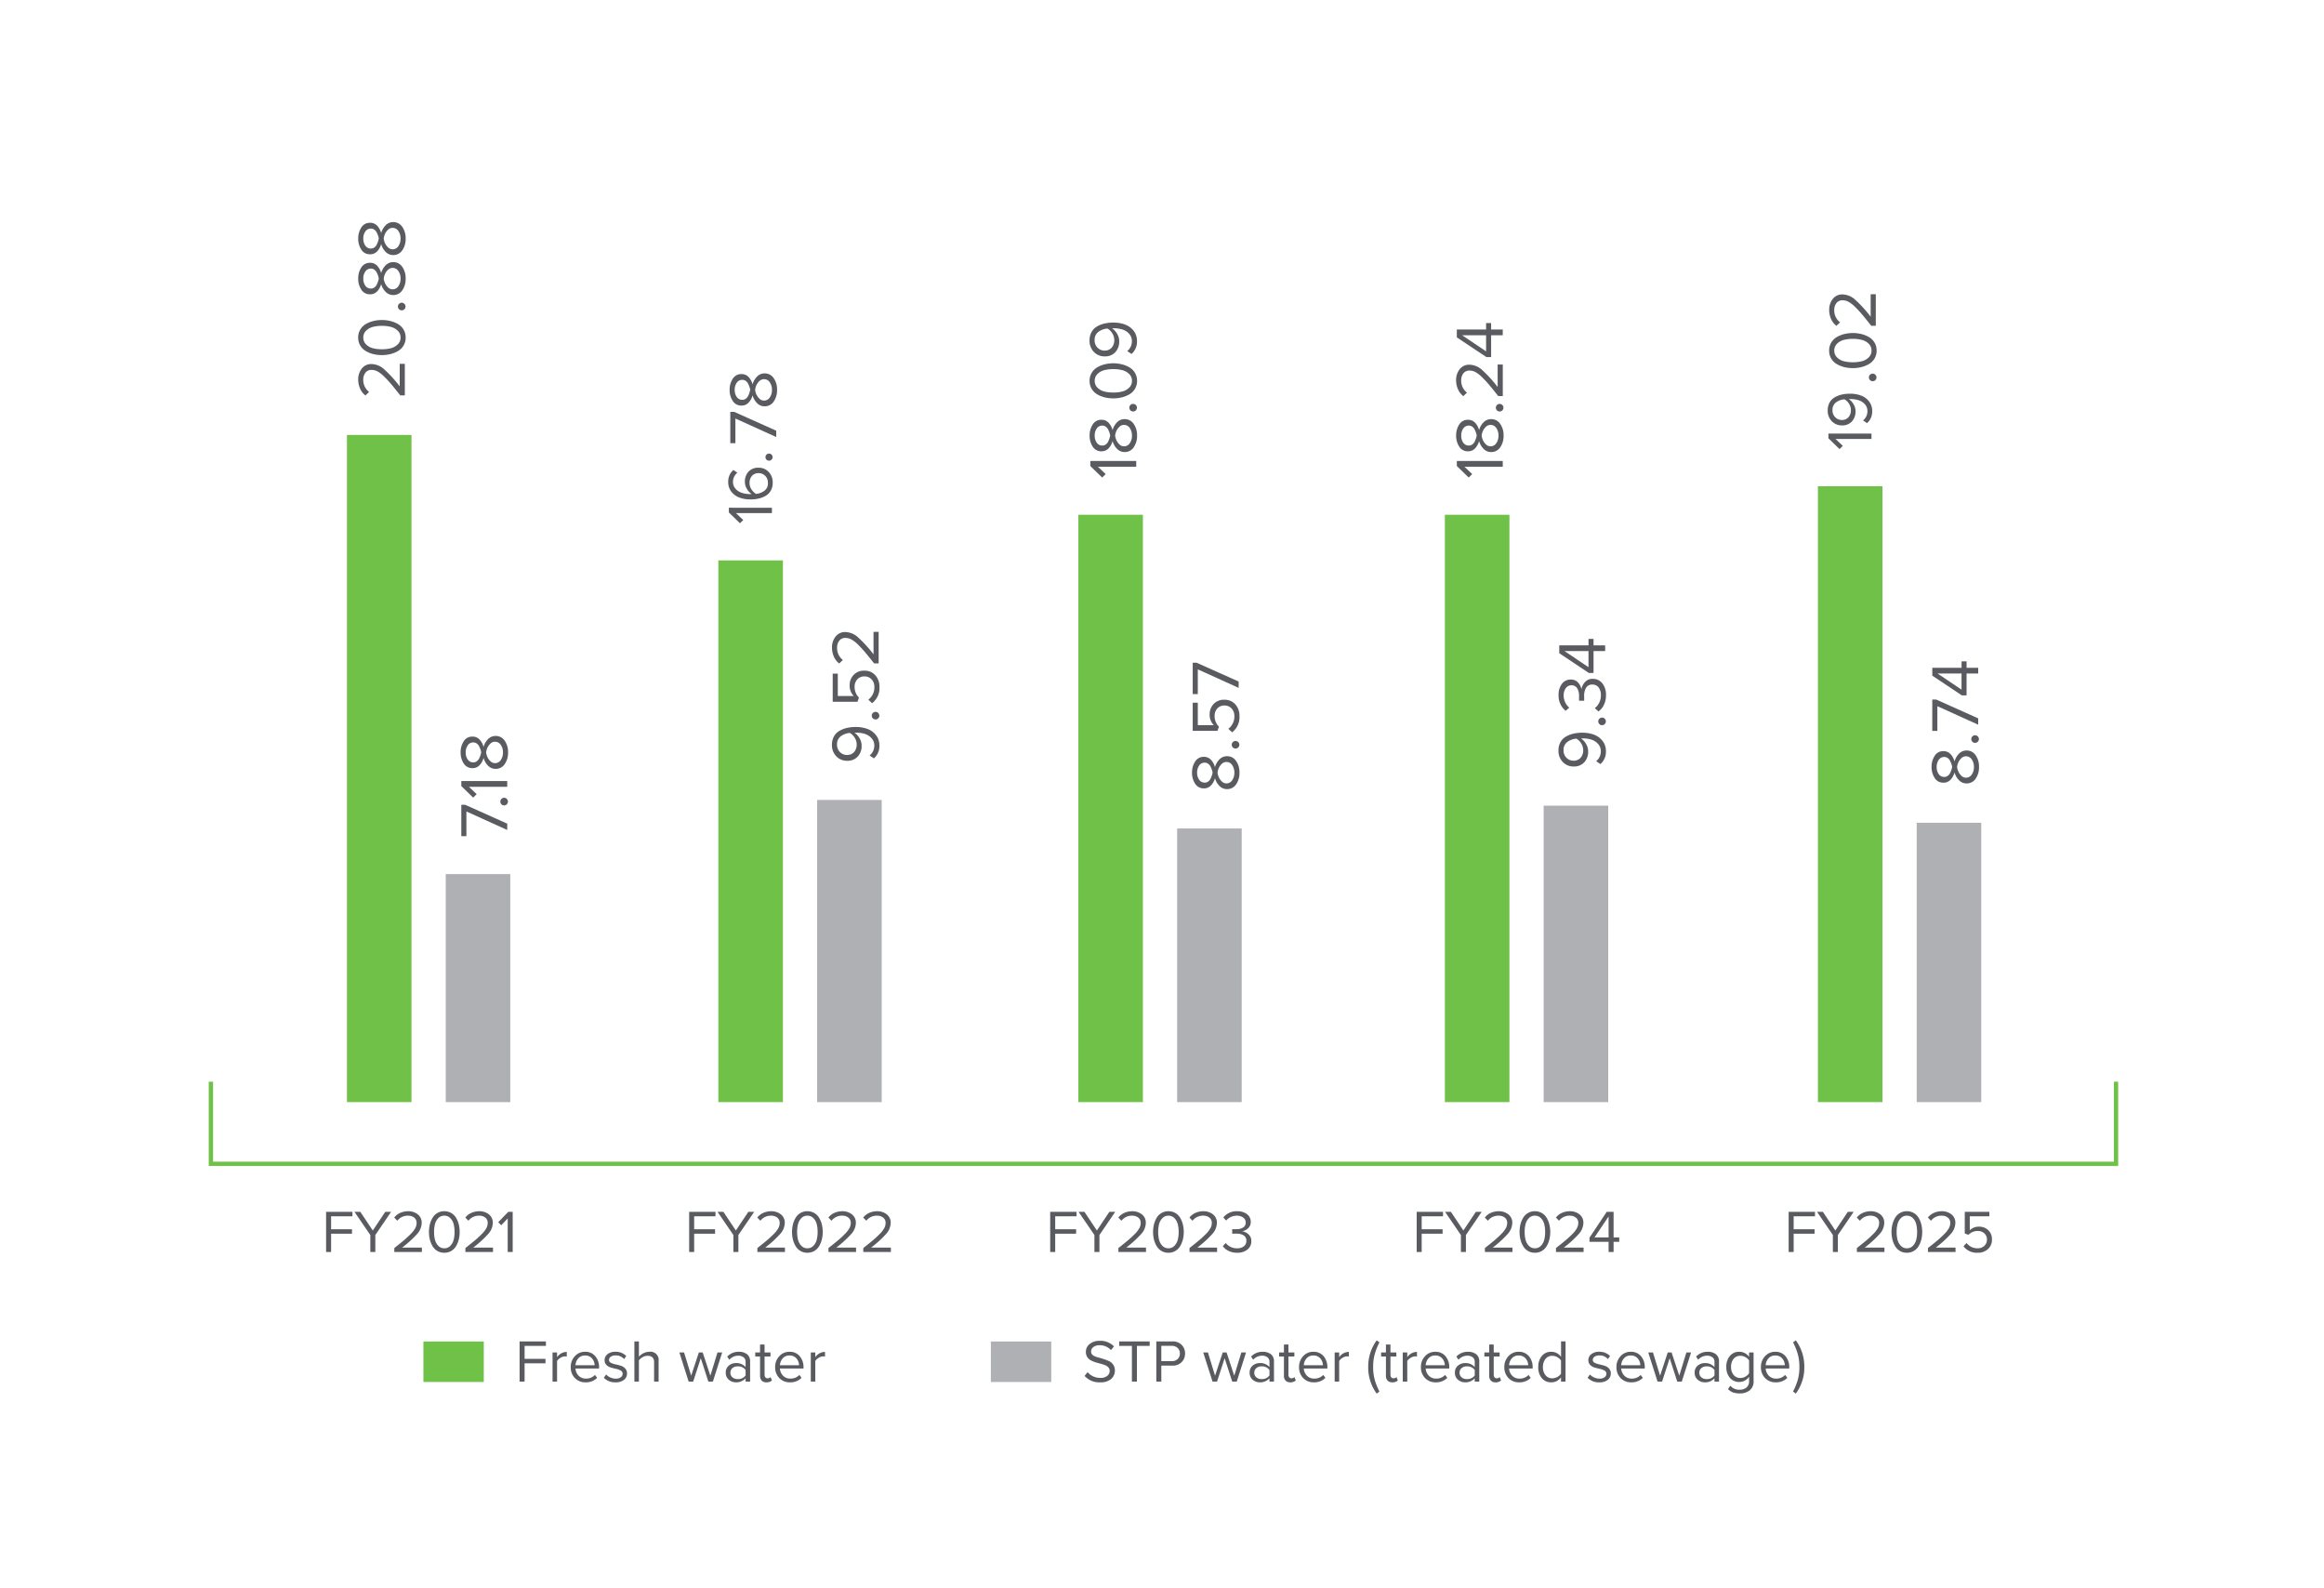 <svg xmlns="http://www.w3.org/2000/svg" width="540" height="369" viewBox="0 0 540 369">
  <g id="Group_4488" data-name="Group 4488" transform="translate(-3930 17426)">
    <g id="Group_4484" data-name="Group 4484" transform="translate(3802 -19175)">
      <rect id="Rectangle_878" data-name="Rectangle 878" width="540" height="369" transform="translate(128 1749)" fill="#fff"/>
    </g>
    <g id="Group_4487" data-name="Group 4487">
      <path id="Path_12457" data-name="Path 12457" d="M0,0V19.081H442.67V0" transform="translate(3979.007 -17174.695)" fill="none" stroke="#6fc247" stroke-width="1"/>
      <path id="Path_12458" data-name="Path 12458" d="M0,129.305H445.22V-148.661H0Z" transform="translate(3977.39 -17232.316)" fill="none"/>
      <path id="Path_13178" data-name="Path 13178" d="M2.254,0H1.092V-9.338H7.21V-8.3H2.254v3.01H7.112v1.036H2.254ZM12.53,0H11.368V-3.948L7.686-9.338H9.044L11.942-5l2.9-4.34H16.2L12.53-3.948ZM23.352,0H16.94V-.924Q18.4-2.072,19.2-2.751t1.554-1.442a6,6,0,0,0,1.057-1.358,2.556,2.556,0,0,0,.308-1.183,1.5,1.5,0,0,0-.574-1.274,2.209,2.209,0,0,0-1.372-.434A3.047,3.047,0,0,0,17.64-7.266l-.714-.742a3.514,3.514,0,0,1,1.393-1.085,4.492,4.492,0,0,1,1.855-.385,3.518,3.518,0,0,1,2.2.714,2.407,2.407,0,0,1,.931,2.03,3.986,3.986,0,0,1-1.12,2.6,25.432,25.432,0,0,1-3.416,3.1h4.578ZM28.56.168a3.092,3.092,0,0,1-1.631-.427A3.162,3.162,0,0,1,25.809-1.4a5.844,5.844,0,0,1-.616-1.54,7.19,7.19,0,0,1-.2-1.722,7.19,7.19,0,0,1,.2-1.722,5.734,5.734,0,0,1,.616-1.533,3.18,3.18,0,0,1,1.12-1.134,3.092,3.092,0,0,1,1.631-.427,3.1,3.1,0,0,1,1.624.427,3.162,3.162,0,0,1,1.127,1.134,5.734,5.734,0,0,1,.616,1.533,7.19,7.19,0,0,1,.2,1.722,7.19,7.19,0,0,1-.2,1.722,5.844,5.844,0,0,1-.616,1.54A3.145,3.145,0,0,1,30.184-.259,3.1,3.1,0,0,1,28.56.168Zm-1.4-1.617a1.864,1.864,0,0,0,1.4.581,1.864,1.864,0,0,0,1.4-.581,3.082,3.082,0,0,0,.77-1.393,7.276,7.276,0,0,0,.21-1.82,7.276,7.276,0,0,0-.21-1.82,3.034,3.034,0,0,0-.77-1.386,1.876,1.876,0,0,0-1.4-.574,1.876,1.876,0,0,0-1.4.574,3.034,3.034,0,0,0-.77,1.386,7.276,7.276,0,0,0-.21,1.82,7.276,7.276,0,0,0,.21,1.82A3.082,3.082,0,0,0,27.16-1.449ZM39.872,0H33.46V-.924q1.456-1.148,2.261-1.827t1.554-1.442a6,6,0,0,0,1.057-1.358,2.556,2.556,0,0,0,.308-1.183,1.5,1.5,0,0,0-.574-1.274,2.209,2.209,0,0,0-1.372-.434A3.047,3.047,0,0,0,34.16-7.266l-.714-.742a3.514,3.514,0,0,1,1.393-1.085,4.492,4.492,0,0,1,1.855-.385,3.518,3.518,0,0,1,2.2.714,2.407,2.407,0,0,1,.931,2.03,3.986,3.986,0,0,1-1.12,2.6,25.432,25.432,0,0,1-3.416,3.1h4.578ZM44.45,0H43.288V-7.8l-1.5,1.582-.7-.714,2.338-2.408H44.45Z" transform="translate(4004.68 -17135.127)" fill="#595b60"/>
      <path id="Path_13179" data-name="Path 13179" d="M8.192,0H.864V-1.056Q2.528-2.368,3.448-3.144T5.224-4.792A6.853,6.853,0,0,0,6.432-6.344,2.921,2.921,0,0,0,6.784-7.7a1.712,1.712,0,0,0-.656-1.456,2.525,2.525,0,0,0-1.568-.5A3.482,3.482,0,0,0,1.664-8.3L.848-9.152a4.016,4.016,0,0,1,1.592-1.24,5.134,5.134,0,0,1,2.12-.44,4.021,4.021,0,0,1,2.52.816A2.751,2.751,0,0,1,8.144-7.7a4.555,4.555,0,0,1-1.28,2.968,29.066,29.066,0,0,1-3.9,3.544H8.192ZM14.3.192A3.534,3.534,0,0,1,12.44-.3a3.614,3.614,0,0,1-1.28-1.3,6.678,6.678,0,0,1-.7-1.76,8.217,8.217,0,0,1-.232-1.968A8.217,8.217,0,0,1,10.456-7.3a6.553,6.553,0,0,1,.7-1.752,3.634,3.634,0,0,1,1.28-1.3,3.534,3.534,0,0,1,1.864-.488,3.546,3.546,0,0,1,1.856.488,3.614,3.614,0,0,1,1.288,1.3,6.554,6.554,0,0,1,.7,1.752,8.217,8.217,0,0,1,.232,1.968,8.217,8.217,0,0,1-.232,1.968,6.678,6.678,0,0,1-.7,1.76A3.594,3.594,0,0,1,16.16-.3,3.546,3.546,0,0,1,14.3.192ZM12.7-1.656a2.131,2.131,0,0,0,1.6.664,2.131,2.131,0,0,0,1.6-.664,3.522,3.522,0,0,0,.88-1.592,8.315,8.315,0,0,0,.24-2.08,8.315,8.315,0,0,0-.24-2.08,3.468,3.468,0,0,0-.88-1.584,2.143,2.143,0,0,0-1.6-.656,2.143,2.143,0,0,0-1.6.656,3.468,3.468,0,0,0-.88,1.584,8.315,8.315,0,0,0-.24,2.08,8.315,8.315,0,0,0,.24,2.08A3.522,3.522,0,0,0,12.7-1.656Z" transform="translate(4024.065 -17333.277) rotate(-90)" fill="#595b60"/>
      <path id="Path_13180" data-name="Path 13180" d="M2.464-.1A.849.849,0,0,1,1.84.16.849.849,0,0,1,1.216-.1.849.849,0,0,1,.96-.72a.849.849,0,0,1,.256-.624A.849.849,0,0,1,1.84-1.6a.849.849,0,0,1,.624.256A.849.849,0,0,1,2.72-.72.849.849,0,0,1,2.464-.1Zm8.6-.5A4.536,4.536,0,0,1,8.336.192,4.569,4.569,0,0,1,5.608-.592,2.467,2.467,0,0,1,4.512-2.7,2.4,2.4,0,0,1,5.24-4.448,4.147,4.147,0,0,1,7.056-5.5a3.923,3.923,0,0,1-1.7-.936,2.162,2.162,0,0,1-.672-1.624A2.309,2.309,0,0,1,5.776-10.12a4.569,4.569,0,0,1,2.56-.712,4.608,4.608,0,0,1,2.568.712A2.3,2.3,0,0,1,12-8.064a2.162,2.162,0,0,1-.672,1.624A3.922,3.922,0,0,1,9.616-5.5a4.147,4.147,0,0,1,1.816,1.056A2.4,2.4,0,0,1,12.16-2.7,2.473,2.473,0,0,1,11.064-.6ZM8.336-6.048a3.706,3.706,0,0,0,.648-.16,6.877,6.877,0,0,0,.744-.312,1.726,1.726,0,0,0,.672-.56,1.361,1.361,0,0,0,.256-.808,1.5,1.5,0,0,0-.664-1.28,2.753,2.753,0,0,0-1.656-.48,2.745,2.745,0,0,0-1.664.48,1.509,1.509,0,0,0-.656,1.28,1.361,1.361,0,0,0,.256.808,1.726,1.726,0,0,0,.672.56,5.786,5.786,0,0,0,.744.3A6.107,6.107,0,0,0,8.336-6.048Zm0,5.056A2.967,2.967,0,0,0,10.088-1.5a1.572,1.572,0,0,0,.728-1.344,1.526,1.526,0,0,0-.5-1.128,3.089,3.089,0,0,0-1.024-.688,3.875,3.875,0,0,0-.952-.248,3.875,3.875,0,0,0-.952.248,3.17,3.17,0,0,0-1.032.688A1.515,1.515,0,0,0,5.84-2.848,1.572,1.572,0,0,0,6.568-1.5,3,3,0,0,0,8.336-.992ZM20.36-.6a4.536,4.536,0,0,1-2.728.792A4.569,4.569,0,0,1,14.9-.592a2.467,2.467,0,0,1-1.1-2.112,2.4,2.4,0,0,1,.728-1.744A4.147,4.147,0,0,1,16.352-5.5a3.923,3.923,0,0,1-1.7-.936,2.162,2.162,0,0,1-.672-1.624,2.309,2.309,0,0,1,1.088-2.056,4.569,4.569,0,0,1,2.56-.712,4.608,4.608,0,0,1,2.568.712,2.3,2.3,0,0,1,1.1,2.056,2.162,2.162,0,0,1-.672,1.624,3.922,3.922,0,0,1-1.712.936,4.147,4.147,0,0,1,1.816,1.056A2.4,2.4,0,0,1,21.456-2.7,2.473,2.473,0,0,1,20.36-.6ZM17.632-6.048a3.706,3.706,0,0,0,.648-.16,6.877,6.877,0,0,0,.744-.312,1.726,1.726,0,0,0,.672-.56,1.361,1.361,0,0,0,.256-.808,1.5,1.5,0,0,0-.664-1.28,2.753,2.753,0,0,0-1.656-.48,2.745,2.745,0,0,0-1.664.48,1.509,1.509,0,0,0-.656,1.28,1.361,1.361,0,0,0,.256.808,1.726,1.726,0,0,0,.672.56,5.786,5.786,0,0,0,.744.3A6.107,6.107,0,0,0,17.632-6.048Zm0,5.056A2.967,2.967,0,0,0,19.384-1.5a1.572,1.572,0,0,0,.728-1.344,1.526,1.526,0,0,0-.5-1.128,3.089,3.089,0,0,0-1.024-.688,3.875,3.875,0,0,0-.952-.248,3.875,3.875,0,0,0-.952.248,3.17,3.17,0,0,0-1.032.688,1.515,1.515,0,0,0-.512,1.128A1.572,1.572,0,0,0,15.864-1.5,3,3,0,0,0,17.632-.992Z" transform="translate(4024.065 -17352.945) rotate(-90)" fill="#595b60"/>
      <path id="Path_13181" data-name="Path 13181" d="M3.408,0H1.936l4.3-9.488H.5v-1.184h7.28v.912ZM9.152-.1A.849.849,0,0,1,8.528.16.849.849,0,0,1,7.9-.1.849.849,0,0,1,7.648-.72.849.849,0,0,1,7.9-1.344.849.849,0,0,1,8.528-1.6a.849.849,0,0,1,.624.256.849.849,0,0,1,.256.624A.849.849,0,0,1,9.152-.1ZM13.3,0H11.968V-8.912L10.256-7.1l-.8-.816,2.672-2.752H13.3Z" transform="translate(4047.86 -17231.244) rotate(-90)" fill="#595b60"/>
      <path id="Path_13182" data-name="Path 13182" d="M7.384-.6A4.536,4.536,0,0,1,4.656.192,4.569,4.569,0,0,1,1.928-.592,2.467,2.467,0,0,1,.832-2.7,2.4,2.4,0,0,1,1.56-4.448,4.147,4.147,0,0,1,3.376-5.5a3.923,3.923,0,0,1-1.7-.936,2.162,2.162,0,0,1-.672-1.624A2.309,2.309,0,0,1,2.1-10.12a4.569,4.569,0,0,1,2.56-.712,4.608,4.608,0,0,1,2.568.712,2.3,2.3,0,0,1,1.1,2.056A2.162,2.162,0,0,1,7.648-6.44,3.922,3.922,0,0,1,5.936-5.5,4.147,4.147,0,0,1,7.752-4.448,2.4,2.4,0,0,1,8.48-2.7,2.473,2.473,0,0,1,7.384-.6ZM4.656-6.048a3.706,3.706,0,0,0,.648-.16,6.877,6.877,0,0,0,.744-.312,1.726,1.726,0,0,0,.672-.56,1.361,1.361,0,0,0,.256-.808,1.5,1.5,0,0,0-.664-1.28,2.753,2.753,0,0,0-1.656-.48,2.745,2.745,0,0,0-1.664.48,1.509,1.509,0,0,0-.656,1.28,1.361,1.361,0,0,0,.256.808,1.726,1.726,0,0,0,.672.56,5.786,5.786,0,0,0,.744.3A6.107,6.107,0,0,0,4.656-6.048Zm0,5.056A2.967,2.967,0,0,0,6.408-1.5a1.572,1.572,0,0,0,.728-1.344,1.526,1.526,0,0,0-.5-1.128,3.089,3.089,0,0,0-1.024-.688,3.875,3.875,0,0,0-.952-.248,3.875,3.875,0,0,0-.952.248,3.17,3.17,0,0,0-1.032.688A1.515,1.515,0,0,0,2.16-2.848,1.572,1.572,0,0,0,2.888-1.5,3,3,0,0,0,4.656-.992Z" transform="translate(4047.86 -17246.543) rotate(-90)" fill="#595b60"/>
      <path id="Path_12459" data-name="Path 12459" d="M0,0V155" transform="translate(4018.115 -17324.957)" fill="none" stroke="#6fc247" stroke-linejoin="round" stroke-width="15"/>
      <path id="Path_12460" data-name="Path 12460" d="M0,0V52.971" transform="translate(4041.071 -17222.926)" fill="none" stroke="#afb0b3" stroke-linejoin="round" stroke-width="15"/>
      <path id="Path_13183" data-name="Path 13183" d="M2.254,0H1.092V-9.338H7.21V-8.3H2.254v3.01H7.112v1.036H2.254ZM12.53,0H11.368V-3.948L7.686-9.338H9.044L11.942-5l2.9-4.34H16.2L12.53-3.948ZM23.352,0H16.94V-.924Q18.4-2.072,19.2-2.751t1.554-1.442a6,6,0,0,0,1.057-1.358,2.556,2.556,0,0,0,.308-1.183,1.5,1.5,0,0,0-.574-1.274,2.209,2.209,0,0,0-1.372-.434A3.047,3.047,0,0,0,17.64-7.266l-.714-.742a3.514,3.514,0,0,1,1.393-1.085,4.492,4.492,0,0,1,1.855-.385,3.518,3.518,0,0,1,2.2.714,2.407,2.407,0,0,1,.931,2.03,3.986,3.986,0,0,1-1.12,2.6,25.432,25.432,0,0,1-3.416,3.1h4.578ZM28.56.168a3.092,3.092,0,0,1-1.631-.427A3.162,3.162,0,0,1,25.809-1.4a5.844,5.844,0,0,1-.616-1.54,7.19,7.19,0,0,1-.2-1.722,7.19,7.19,0,0,1,.2-1.722,5.734,5.734,0,0,1,.616-1.533,3.18,3.18,0,0,1,1.12-1.134,3.092,3.092,0,0,1,1.631-.427,3.1,3.1,0,0,1,1.624.427,3.162,3.162,0,0,1,1.127,1.134,5.734,5.734,0,0,1,.616,1.533,7.19,7.19,0,0,1,.2,1.722,7.19,7.19,0,0,1-.2,1.722,5.844,5.844,0,0,1-.616,1.54A3.145,3.145,0,0,1,30.184-.259,3.1,3.1,0,0,1,28.56.168Zm-1.4-1.617a1.864,1.864,0,0,0,1.4.581,1.864,1.864,0,0,0,1.4-.581,3.082,3.082,0,0,0,.77-1.393,7.276,7.276,0,0,0,.21-1.82,7.276,7.276,0,0,0-.21-1.82,3.034,3.034,0,0,0-.77-1.386,1.876,1.876,0,0,0-1.4-.574,1.876,1.876,0,0,0-1.4.574,3.034,3.034,0,0,0-.77,1.386,7.276,7.276,0,0,0-.21,1.82,7.276,7.276,0,0,0,.21,1.82A3.082,3.082,0,0,0,27.16-1.449ZM39.872,0H33.46V-.924q1.456-1.148,2.261-1.827t1.554-1.442a6,6,0,0,0,1.057-1.358,2.556,2.556,0,0,0,.308-1.183,1.5,1.5,0,0,0-.574-1.274,2.209,2.209,0,0,0-1.372-.434A3.047,3.047,0,0,0,34.16-7.266l-.714-.742a3.514,3.514,0,0,1,1.393-1.085,4.492,4.492,0,0,1,1.855-.385,3.518,3.518,0,0,1,2.2.714,2.407,2.407,0,0,1,.931,2.03,3.986,3.986,0,0,1-1.12,2.6,25.432,25.432,0,0,1-3.416,3.1h4.578Zm8.092,0H41.552V-.924q1.456-1.148,2.261-1.827t1.554-1.442a6,6,0,0,0,1.057-1.358,2.556,2.556,0,0,0,.308-1.183,1.5,1.5,0,0,0-.574-1.274,2.209,2.209,0,0,0-1.372-.434,3.047,3.047,0,0,0-2.534,1.176l-.714-.742a3.514,3.514,0,0,1,1.393-1.085,4.492,4.492,0,0,1,1.855-.385,3.518,3.518,0,0,1,2.2.714,2.407,2.407,0,0,1,.931,2.03,3.986,3.986,0,0,1-1.12,2.6,25.432,25.432,0,0,1-3.416,3.1h4.578Z" transform="translate(4089.041 -17135.127)" fill="#595b60"/>
      <path id="Path_13184" data-name="Path 13184" d="M3.915,0H2.67V-8.355L1.065-6.66l-.75-.765,2.505-2.58h1.1ZM9.7.18a3.619,3.619,0,0,1-1.77-.42A3.173,3.173,0,0,1,6.727-1.388a5.663,5.663,0,0,1-.66-1.635A8.385,8.385,0,0,1,5.85-4.98a7.333,7.333,0,0,1,.42-2.55A4.211,4.211,0,0,1,7.628-9.413a3.57,3.57,0,0,1,2.288-.743,3.507,3.507,0,0,1,2.775,1.2l-.63.93a2.712,2.712,0,0,0-2.145-1.02,2.287,2.287,0,0,0-1.583.585,3.354,3.354,0,0,0-.945,1.447,5.877,5.877,0,0,0-.292,1.9,3.8,3.8,0,0,0,.015.39,3.445,3.445,0,0,1,1.162-1.08,3.161,3.161,0,0,1,1.672-.48,3.371,3.371,0,0,1,2.347.832,3.019,3.019,0,0,1,.923,2.363,3.142,3.142,0,0,1-.96,2.318A3.462,3.462,0,0,1,9.7.18ZM9.66-.93a2.192,2.192,0,0,0,1.688-.653,2.094,2.094,0,0,0,.608-1.462A2,2,0,0,0,11.31-4.65,2.462,2.462,0,0,0,9.645-5.2a2.665,2.665,0,0,0-1.41.412,3.3,3.3,0,0,0-1.1,1.088,3.8,3.8,0,0,0,.72,1.943A2.1,2.1,0,0,0,9.66-.93Zm6.6.84a.8.8,0,0,1-.585.24.8.8,0,0,1-.585-.24.8.8,0,0,1-.24-.585.8.8,0,0,1,.24-.585.8.8,0,0,1,.585-.24.8.8,0,0,1,.585.24.8.8,0,0,1,.24.585A.8.8,0,0,1,16.26-.09Z" transform="translate(4109.364 -17304.123) rotate(-90)" fill="#595b60"/>
      <path id="Path_13185" data-name="Path 13185" d="M3.408,0H1.936l4.3-9.488H.5v-1.184h7.28v.912ZM15.624-.6A4.536,4.536,0,0,1,12.9.192a4.569,4.569,0,0,1-2.728-.784A2.467,2.467,0,0,1,9.072-2.7,2.4,2.4,0,0,1,9.8-4.448,4.147,4.147,0,0,1,11.616-5.5a3.923,3.923,0,0,1-1.7-.936,2.162,2.162,0,0,1-.672-1.624,2.309,2.309,0,0,1,1.088-2.056,4.569,4.569,0,0,1,2.56-.712,4.608,4.608,0,0,1,2.568.712,2.3,2.3,0,0,1,1.1,2.056,2.162,2.162,0,0,1-.672,1.624,3.922,3.922,0,0,1-1.712.936,4.147,4.147,0,0,1,1.816,1.056A2.4,2.4,0,0,1,16.72-2.7,2.473,2.473,0,0,1,15.624-.6ZM12.9-6.048a3.706,3.706,0,0,0,.648-.16,6.877,6.877,0,0,0,.744-.312,1.726,1.726,0,0,0,.672-.56,1.361,1.361,0,0,0,.256-.808,1.5,1.5,0,0,0-.664-1.28,2.753,2.753,0,0,0-1.656-.48,2.745,2.745,0,0,0-1.664.48,1.509,1.509,0,0,0-.656,1.28,1.361,1.361,0,0,0,.256.808,1.726,1.726,0,0,0,.672.56,5.787,5.787,0,0,0,.744.3A6.107,6.107,0,0,0,12.9-6.048Zm0,5.056A2.967,2.967,0,0,0,14.648-1.5a1.572,1.572,0,0,0,.728-1.344,1.526,1.526,0,0,0-.5-1.128,3.089,3.089,0,0,0-1.024-.688,3.875,3.875,0,0,0-.952-.248,3.875,3.875,0,0,0-.952.248,3.17,3.17,0,0,0-1.032.688A1.515,1.515,0,0,0,10.4-2.848,1.572,1.572,0,0,0,11.128-1.5,3,3,0,0,0,12.9-.992Z" transform="translate(4110.364 -17322.533) rotate(-90)" fill="#595b60"/>
      <path id="Path_13186" data-name="Path 13186" d="M4.3.176A3.741,3.741,0,0,1,1.344-1.1L2.016-2.1A2.893,2.893,0,0,0,4.3-1.008a2.475,2.475,0,0,0,1.728-.64A3.475,3.475,0,0,0,7.024-3.2a6.558,6.558,0,0,0,.288-1.984A4.266,4.266,0,0,0,7.3-5.616,3.693,3.693,0,0,1,6.064-4.464a3.331,3.331,0,0,1-1.776.512A3.625,3.625,0,0,1,1.776-4.84,3.207,3.207,0,0,1,.784-7.36,3.359,3.359,0,0,1,1.808-9.824a3.655,3.655,0,0,1,2.7-1.024,3.894,3.894,0,0,1,1.9.448A3.365,3.365,0,0,1,7.7-9.168a6.165,6.165,0,0,1,.7,1.744,8.916,8.916,0,0,1,.232,2.1,7.755,7.755,0,0,1-.448,2.712,4.5,4.5,0,0,1-1.448,2A3.808,3.808,0,0,1,4.3.176ZM4.592-5.1A2.923,2.923,0,0,0,6.1-5.536,3.159,3.159,0,0,0,7.248-6.688,3.993,3.993,0,0,0,6.5-8.768a2.23,2.23,0,0,0-1.92-.9,2.33,2.33,0,0,0-1.792.7,2.23,2.23,0,0,0-.656,1.552A2.135,2.135,0,0,0,2.816-5.7,2.626,2.626,0,0,0,4.592-5.1Z" transform="translate(4134.159 -17248.471) rotate(-90)" fill="#595b60"/>
      <path id="Path_13187" data-name="Path 13187" d="M2.464-.1A.849.849,0,0,1,1.84.16.849.849,0,0,1,1.216-.1.849.849,0,0,1,.96-.72a.849.849,0,0,1,.256-.624A.849.849,0,0,1,1.84-1.6a.849.849,0,0,1,.624.256A.849.849,0,0,1,2.72-.72.849.849,0,0,1,2.464-.1ZM8.5.192A4.428,4.428,0,0,1,4.736-1.52l.816-.88A3.552,3.552,0,0,0,8.5-.992a2.468,2.468,0,0,0,1.776-.656A2.163,2.163,0,0,0,10.96-3.28a2.175,2.175,0,0,0-.68-1.672,2.493,2.493,0,0,0-1.768-.632A3.386,3.386,0,0,0,6.048-4.576l-.976-.336v-5.76H11.6v1.184H6.4v3.712a3.377,3.377,0,0,1,2.5-.96,3.4,3.4,0,0,1,2.4.92,3.228,3.228,0,0,1,.992,2.488,3.268,3.268,0,0,1-1.072,2.56A3.924,3.924,0,0,1,8.5.192ZM21.312,0H13.984V-1.056q1.664-1.312,2.584-2.088t1.776-1.648a6.853,6.853,0,0,0,1.208-1.552A2.921,2.921,0,0,0,19.9-7.7a1.712,1.712,0,0,0-.656-1.456,2.525,2.525,0,0,0-1.568-.5,3.482,3.482,0,0,0-2.9,1.344l-.816-.848a4.016,4.016,0,0,1,1.592-1.24,5.134,5.134,0,0,1,2.12-.44,4.021,4.021,0,0,1,2.52.816A2.751,2.751,0,0,1,21.264-7.7a4.555,4.555,0,0,1-1.28,2.968,29.066,29.066,0,0,1-3.9,3.544h5.232Z" transform="translate(4134.159 -17257.896) rotate(-90)" fill="#595b60"/>
      <path id="Path_12461" data-name="Path 12461" d="M0,0V125.851" transform="translate(4104.415 -17295.805)" fill="none" stroke="#6fc247" stroke-linejoin="round" stroke-width="15"/>
      <path id="Path_12462" data-name="Path 12462" d="M0,0V70.2" transform="translate(4127.37 -17240.152)" fill="none" stroke="#afb0b3" stroke-linejoin="round" stroke-width="15"/>
      <path id="Path_13188" data-name="Path 13188" d="M2.254,0H1.092V-9.338H7.21V-8.3H2.254v3.01H7.112v1.036H2.254ZM12.53,0H11.368V-3.948L7.686-9.338H9.044L11.942-5l2.9-4.34H16.2L12.53-3.948ZM23.352,0H16.94V-.924Q18.4-2.072,19.2-2.751t1.554-1.442a6,6,0,0,0,1.057-1.358,2.556,2.556,0,0,0,.308-1.183,1.5,1.5,0,0,0-.574-1.274,2.209,2.209,0,0,0-1.372-.434A3.047,3.047,0,0,0,17.64-7.266l-.714-.742a3.514,3.514,0,0,1,1.393-1.085,4.492,4.492,0,0,1,1.855-.385,3.518,3.518,0,0,1,2.2.714,2.407,2.407,0,0,1,.931,2.03,3.986,3.986,0,0,1-1.12,2.6,25.432,25.432,0,0,1-3.416,3.1h4.578ZM28.56.168a3.092,3.092,0,0,1-1.631-.427A3.162,3.162,0,0,1,25.809-1.4a5.844,5.844,0,0,1-.616-1.54,7.19,7.19,0,0,1-.2-1.722,7.19,7.19,0,0,1,.2-1.722,5.734,5.734,0,0,1,.616-1.533,3.18,3.18,0,0,1,1.12-1.134,3.092,3.092,0,0,1,1.631-.427,3.1,3.1,0,0,1,1.624.427,3.162,3.162,0,0,1,1.127,1.134,5.734,5.734,0,0,1,.616,1.533,7.19,7.19,0,0,1,.2,1.722,7.19,7.19,0,0,1-.2,1.722,5.844,5.844,0,0,1-.616,1.54A3.145,3.145,0,0,1,30.184-.259,3.1,3.1,0,0,1,28.56.168Zm-1.4-1.617a1.864,1.864,0,0,0,1.4.581,1.864,1.864,0,0,0,1.4-.581,3.082,3.082,0,0,0,.77-1.393,7.276,7.276,0,0,0,.21-1.82,7.276,7.276,0,0,0-.21-1.82,3.034,3.034,0,0,0-.77-1.386,1.876,1.876,0,0,0-1.4-.574,1.876,1.876,0,0,0-1.4.574,3.034,3.034,0,0,0-.77,1.386,7.276,7.276,0,0,0-.21,1.82,7.276,7.276,0,0,0,.21,1.82A3.082,3.082,0,0,0,27.16-1.449ZM39.872,0H33.46V-.924q1.456-1.148,2.261-1.827t1.554-1.442a6,6,0,0,0,1.057-1.358,2.556,2.556,0,0,0,.308-1.183,1.5,1.5,0,0,0-.574-1.274,2.209,2.209,0,0,0-1.372-.434A3.047,3.047,0,0,0,34.16-7.266l-.714-.742a3.514,3.514,0,0,1,1.393-1.085,4.492,4.492,0,0,1,1.855-.385,3.518,3.518,0,0,1,2.2.714,2.407,2.407,0,0,1,.931,2.03,3.986,3.986,0,0,1-1.12,2.6,25.432,25.432,0,0,1-3.416,3.1h4.578ZM44.52.168a4.387,4.387,0,0,1-1.988-.434A3.429,3.429,0,0,1,41.2-1.372l.686-.728a3.008,3.008,0,0,0,1.106.9,3.359,3.359,0,0,0,1.5.336,2.484,2.484,0,0,0,1.6-.469,1.558,1.558,0,0,0,.581-1.281,1.384,1.384,0,0,0-.623-1.246,3.088,3.088,0,0,0-1.7-.406q-.826,0-.966.014V-5.32q.154.014.966.014a2.877,2.877,0,0,0,1.561-.385,1.276,1.276,0,0,0,.609-1.155,1.362,1.362,0,0,0-.6-1.169,2.492,2.492,0,0,0-1.491-.427,3.257,3.257,0,0,0-2.464,1.134l-.644-.728A3.926,3.926,0,0,1,44.52-9.478a3.7,3.7,0,0,1,2.275.665,2.157,2.157,0,0,1,.889,1.827,1.887,1.887,0,0,1-.616,1.477,2.8,2.8,0,0,1-1.4.693,2.573,2.573,0,0,1,1.463.672,2.042,2.042,0,0,1,.693,1.624,2.41,2.41,0,0,1-.9,1.939A3.635,3.635,0,0,1,44.52.168Z" transform="translate(4172.931 -17135.127)" fill="#595b60"/>
      <path id="Path_13189" data-name="Path 13189" d="M4.176,0H2.848V-8.912L1.136-7.1l-.8-.816,2.672-2.752H4.176Zm8.632-.6A4.536,4.536,0,0,1,10.08.192,4.569,4.569,0,0,1,7.352-.592,2.467,2.467,0,0,1,6.256-2.7a2.4,2.4,0,0,1,.728-1.744A4.147,4.147,0,0,1,8.8-5.5,3.923,3.923,0,0,1,7.1-6.44a2.162,2.162,0,0,1-.672-1.624A2.309,2.309,0,0,1,7.52-10.12a4.569,4.569,0,0,1,2.56-.712,4.608,4.608,0,0,1,2.568.712,2.3,2.3,0,0,1,1.1,2.056,2.162,2.162,0,0,1-.672,1.624A3.922,3.922,0,0,1,11.36-5.5a4.147,4.147,0,0,1,1.816,1.056A2.4,2.4,0,0,1,13.9-2.7,2.473,2.473,0,0,1,12.808-.6ZM10.08-6.048a3.706,3.706,0,0,0,.648-.16,6.877,6.877,0,0,0,.744-.312,1.726,1.726,0,0,0,.672-.56,1.361,1.361,0,0,0,.256-.808,1.5,1.5,0,0,0-.664-1.28,2.753,2.753,0,0,0-1.656-.48,2.745,2.745,0,0,0-1.664.48,1.509,1.509,0,0,0-.656,1.28,1.361,1.361,0,0,0,.256.808,1.726,1.726,0,0,0,.672.56,5.787,5.787,0,0,0,.744.3A6.107,6.107,0,0,0,10.08-6.048Zm0,5.056A2.967,2.967,0,0,0,11.832-1.5a1.572,1.572,0,0,0,.728-1.344,1.526,1.526,0,0,0-.5-1.128,3.089,3.089,0,0,0-1.024-.688,3.875,3.875,0,0,0-.952-.248,3.875,3.875,0,0,0-.952.248A3.17,3.17,0,0,0,8.1-3.976a1.515,1.515,0,0,0-.512,1.128A1.572,1.572,0,0,0,8.312-1.5,3,3,0,0,0,10.08-.992Zm7.1.9A.849.849,0,0,1,16.56.16.849.849,0,0,1,15.936-.1.849.849,0,0,1,15.68-.72a.849.849,0,0,1,.256-.624A.849.849,0,0,1,16.56-1.6a.849.849,0,0,1,.624.256.849.849,0,0,1,.256.624A.849.849,0,0,1,17.184-.1ZM22.8.192A3.534,3.534,0,0,1,20.936-.3a3.614,3.614,0,0,1-1.28-1.3,6.678,6.678,0,0,1-.7-1.76,8.217,8.217,0,0,1-.232-1.968A8.217,8.217,0,0,1,18.952-7.3a6.554,6.554,0,0,1,.7-1.752,3.634,3.634,0,0,1,1.28-1.3,3.534,3.534,0,0,1,1.864-.488,3.546,3.546,0,0,1,1.856.488,3.614,3.614,0,0,1,1.288,1.3,6.554,6.554,0,0,1,.7,1.752,8.217,8.217,0,0,1,.232,1.968,8.217,8.217,0,0,1-.232,1.968,6.678,6.678,0,0,1-.7,1.76A3.594,3.594,0,0,1,24.656-.3,3.546,3.546,0,0,1,22.8.192ZM21.2-1.656a2.131,2.131,0,0,0,1.6.664,2.131,2.131,0,0,0,1.6-.664,3.522,3.522,0,0,0,.88-1.592,8.315,8.315,0,0,0,.24-2.08,8.315,8.315,0,0,0-.24-2.08,3.468,3.468,0,0,0-.88-1.584,2.143,2.143,0,0,0-1.6-.656,2.143,2.143,0,0,0-1.6.656,3.468,3.468,0,0,0-.88,1.584,8.315,8.315,0,0,0-.24,2.08,8.315,8.315,0,0,0,.24,2.08A3.522,3.522,0,0,0,21.2-1.656ZM32,.176A3.741,3.741,0,0,1,29.04-1.1l.672-.992A2.893,2.893,0,0,0,32-1.008a2.475,2.475,0,0,0,1.728-.64A3.475,3.475,0,0,0,34.72-3.2a6.558,6.558,0,0,0,.288-1.984,4.266,4.266,0,0,0-.016-.432A3.693,3.693,0,0,1,33.76-4.464a3.331,3.331,0,0,1-1.776.512,3.625,3.625,0,0,1-2.512-.888,3.207,3.207,0,0,1-.992-2.52A3.359,3.359,0,0,1,29.5-9.824a3.655,3.655,0,0,1,2.7-1.024,3.894,3.894,0,0,1,1.9.448A3.365,3.365,0,0,1,35.4-9.168a6.165,6.165,0,0,1,.7,1.744,8.916,8.916,0,0,1,.232,2.1,7.755,7.755,0,0,1-.448,2.712,4.5,4.5,0,0,1-1.448,2A3.808,3.808,0,0,1,32,.176Zm.288-5.28A2.923,2.923,0,0,0,33.8-5.536a3.159,3.159,0,0,0,1.144-1.152,3.993,3.993,0,0,0-.752-2.08,2.23,2.23,0,0,0-1.92-.9,2.33,2.33,0,0,0-1.792.7,2.23,2.23,0,0,0-.656,1.552A2.135,2.135,0,0,0,30.512-5.7,2.626,2.626,0,0,0,32.288-5.1Z" transform="translate(4194.013 -17314.725) rotate(-90)" fill="#595b60"/>
      <path id="Path_13190" data-name="Path 13190" d="M7.384-.6A4.536,4.536,0,0,1,4.656.192,4.569,4.569,0,0,1,1.928-.592,2.467,2.467,0,0,1,.832-2.7,2.4,2.4,0,0,1,1.56-4.448,4.147,4.147,0,0,1,3.376-5.5a3.923,3.923,0,0,1-1.7-.936,2.162,2.162,0,0,1-.672-1.624A2.309,2.309,0,0,1,2.1-10.12a4.569,4.569,0,0,1,2.56-.712,4.608,4.608,0,0,1,2.568.712,2.3,2.3,0,0,1,1.1,2.056A2.162,2.162,0,0,1,7.648-6.44,3.922,3.922,0,0,1,5.936-5.5,4.147,4.147,0,0,1,7.752-4.448,2.4,2.4,0,0,1,8.48-2.7,2.473,2.473,0,0,1,7.384-.6ZM4.656-6.048a3.706,3.706,0,0,0,.648-.16,6.877,6.877,0,0,0,.744-.312,1.726,1.726,0,0,0,.672-.56,1.361,1.361,0,0,0,.256-.808,1.5,1.5,0,0,0-.664-1.28,2.753,2.753,0,0,0-1.656-.48,2.745,2.745,0,0,0-1.664.48,1.509,1.509,0,0,0-.656,1.28,1.361,1.361,0,0,0,.256.808,1.726,1.726,0,0,0,.672.56,5.786,5.786,0,0,0,.744.3A6.107,6.107,0,0,0,4.656-6.048Zm0,5.056A2.967,2.967,0,0,0,6.408-1.5a1.572,1.572,0,0,0,.728-1.344,1.526,1.526,0,0,0-.5-1.128,3.089,3.089,0,0,0-1.024-.688,3.875,3.875,0,0,0-.952-.248,3.875,3.875,0,0,0-.952.248,3.17,3.17,0,0,0-1.032.688A1.515,1.515,0,0,0,2.16-2.848,1.572,1.572,0,0,0,2.888-1.5,3,3,0,0,0,4.656-.992Zm7.1.9a.849.849,0,0,1-.624.256A.849.849,0,0,1,10.512-.1a.849.849,0,0,1-.256-.624.849.849,0,0,1,.256-.624.849.849,0,0,1,.624-.256.849.849,0,0,1,.624.256.849.849,0,0,1,.256.624A.849.849,0,0,1,11.76-.1Zm6.032.288a4.428,4.428,0,0,1-3.76-1.712l.816-.88A3.552,3.552,0,0,0,17.792-.992a2.468,2.468,0,0,0,1.776-.656,2.163,2.163,0,0,0,.688-1.632,2.175,2.175,0,0,0-.68-1.672,2.493,2.493,0,0,0-1.768-.632,3.386,3.386,0,0,0-2.464,1.008l-.976-.336v-5.76H20.9v1.184H15.7v3.712a3.377,3.377,0,0,1,2.5-.96,3.4,3.4,0,0,1,2.4.92,3.228,3.228,0,0,1,.992,2.488,3.268,3.268,0,0,1-1.072,2.56A3.924,3.924,0,0,1,17.792.192ZM25.824,0H24.352l4.3-9.488H22.912v-1.184h7.28v.912Z" transform="translate(4217.808 -17241.84) rotate(-90)" fill="#595b60"/>
      <path id="Path_12463" data-name="Path 12463" d="M0,0V136.45" transform="translate(4188.063 -17306.406)" fill="none" stroke="#6fc247" stroke-linejoin="round" stroke-width="15"/>
      <path id="Path_12464" data-name="Path 12464" d="M0,0V63.573" transform="translate(4211.019 -17233.527)" fill="none" stroke="#afb0b3" stroke-linejoin="round" stroke-width="15"/>
      <path id="Path_13191" data-name="Path 13191" d="M2.254,0H1.092V-9.338H7.21V-8.3H2.254v3.01H7.112v1.036H2.254ZM12.53,0H11.368V-3.948L7.686-9.338H9.044L11.942-5l2.9-4.34H16.2L12.53-3.948ZM23.352,0H16.94V-.924Q18.4-2.072,19.2-2.751t1.554-1.442a6,6,0,0,0,1.057-1.358,2.556,2.556,0,0,0,.308-1.183,1.5,1.5,0,0,0-.574-1.274,2.209,2.209,0,0,0-1.372-.434A3.047,3.047,0,0,0,17.64-7.266l-.714-.742a3.514,3.514,0,0,1,1.393-1.085,4.492,4.492,0,0,1,1.855-.385,3.518,3.518,0,0,1,2.2.714,2.407,2.407,0,0,1,.931,2.03,3.986,3.986,0,0,1-1.12,2.6,25.432,25.432,0,0,1-3.416,3.1h4.578ZM28.56.168a3.092,3.092,0,0,1-1.631-.427A3.162,3.162,0,0,1,25.809-1.4a5.844,5.844,0,0,1-.616-1.54,7.19,7.19,0,0,1-.2-1.722,7.19,7.19,0,0,1,.2-1.722,5.734,5.734,0,0,1,.616-1.533,3.18,3.18,0,0,1,1.12-1.134,3.092,3.092,0,0,1,1.631-.427,3.1,3.1,0,0,1,1.624.427,3.162,3.162,0,0,1,1.127,1.134,5.734,5.734,0,0,1,.616,1.533,7.19,7.19,0,0,1,.2,1.722,7.19,7.19,0,0,1-.2,1.722,5.844,5.844,0,0,1-.616,1.54A3.145,3.145,0,0,1,30.184-.259,3.1,3.1,0,0,1,28.56.168Zm-1.4-1.617a1.864,1.864,0,0,0,1.4.581,1.864,1.864,0,0,0,1.4-.581,3.082,3.082,0,0,0,.77-1.393,7.276,7.276,0,0,0,.21-1.82,7.276,7.276,0,0,0-.21-1.82,3.034,3.034,0,0,0-.77-1.386,1.876,1.876,0,0,0-1.4-.574,1.876,1.876,0,0,0-1.4.574,3.034,3.034,0,0,0-.77,1.386,7.276,7.276,0,0,0-.21,1.82,7.276,7.276,0,0,0,.21,1.82A3.082,3.082,0,0,0,27.16-1.449ZM39.872,0H33.46V-.924q1.456-1.148,2.261-1.827t1.554-1.442a6,6,0,0,0,1.057-1.358,2.556,2.556,0,0,0,.308-1.183,1.5,1.5,0,0,0-.574-1.274,2.209,2.209,0,0,0-1.372-.434A3.047,3.047,0,0,0,34.16-7.266l-.714-.742a3.514,3.514,0,0,1,1.393-1.085,4.492,4.492,0,0,1,1.855-.385,3.518,3.518,0,0,1,2.2.714,2.407,2.407,0,0,1,.931,2.03,3.986,3.986,0,0,1-1.12,2.6,25.432,25.432,0,0,1-3.416,3.1h4.578Zm6.972,0H45.682V-2.366H41.244v-.966l4-6.006h1.6v5.95H48.16v1.022H46.844ZM45.682-3.388V-8.26L42.406-3.388Z" transform="translate(4258.087 -17135.127)" fill="#595b60"/>
      <path id="Path_13192" data-name="Path 13192" d="M4.176,0H2.848V-8.912L1.136-7.1l-.8-.816,2.672-2.752H4.176Zm8.632-.6A4.536,4.536,0,0,1,10.08.192,4.569,4.569,0,0,1,7.352-.592,2.467,2.467,0,0,1,6.256-2.7a2.4,2.4,0,0,1,.728-1.744A4.147,4.147,0,0,1,8.8-5.5,3.923,3.923,0,0,1,7.1-6.44a2.162,2.162,0,0,1-.672-1.624A2.309,2.309,0,0,1,7.52-10.12a4.569,4.569,0,0,1,2.56-.712,4.608,4.608,0,0,1,2.568.712,2.3,2.3,0,0,1,1.1,2.056,2.162,2.162,0,0,1-.672,1.624A3.922,3.922,0,0,1,11.36-5.5a4.147,4.147,0,0,1,1.816,1.056A2.4,2.4,0,0,1,13.9-2.7,2.473,2.473,0,0,1,12.808-.6ZM10.08-6.048a3.706,3.706,0,0,0,.648-.16,6.877,6.877,0,0,0,.744-.312,1.726,1.726,0,0,0,.672-.56,1.361,1.361,0,0,0,.256-.808,1.5,1.5,0,0,0-.664-1.28,2.753,2.753,0,0,0-1.656-.48,2.745,2.745,0,0,0-1.664.48,1.509,1.509,0,0,0-.656,1.28,1.361,1.361,0,0,0,.256.808,1.726,1.726,0,0,0,.672.56,5.787,5.787,0,0,0,.744.3A6.107,6.107,0,0,0,10.08-6.048Zm0,5.056A2.967,2.967,0,0,0,11.832-1.5a1.572,1.572,0,0,0,.728-1.344,1.526,1.526,0,0,0-.5-1.128,3.089,3.089,0,0,0-1.024-.688,3.875,3.875,0,0,0-.952-.248,3.875,3.875,0,0,0-.952.248A3.17,3.17,0,0,0,8.1-3.976a1.515,1.515,0,0,0-.512,1.128A1.572,1.572,0,0,0,8.312-1.5,3,3,0,0,0,10.08-.992Zm7.1.9A.849.849,0,0,1,16.56.16.849.849,0,0,1,15.936-.1.849.849,0,0,1,15.68-.72a.849.849,0,0,1,.256-.624A.849.849,0,0,1,16.56-1.6a.849.849,0,0,1,.624.256.849.849,0,0,1,.256.624A.849.849,0,0,1,17.184-.1Zm9.408.1H19.264V-1.056q1.664-1.312,2.584-2.088t1.776-1.648a6.853,6.853,0,0,0,1.208-1.552A2.921,2.921,0,0,0,25.184-7.7a1.712,1.712,0,0,0-.656-1.456,2.525,2.525,0,0,0-1.568-.5,3.482,3.482,0,0,0-2.9,1.344l-.816-.848a4.016,4.016,0,0,1,1.592-1.24,5.134,5.134,0,0,1,2.12-.44,4.021,4.021,0,0,1,2.52.816A2.751,2.751,0,0,1,26.544-7.7a4.555,4.555,0,0,1-1.28,2.968,29.066,29.066,0,0,1-3.9,3.544h5.232ZM34.72,0H33.392V-2.7H28.32v-1.1L32.9-10.672H34.72v6.8h1.5V-2.7h-1.5ZM33.392-3.872V-9.44L29.648-3.872Z" transform="translate(4279.177 -17314.725) rotate(-90)" fill="#595b60"/>
      <path id="Path_13193" data-name="Path 13193" d="M4.3.176A3.741,3.741,0,0,1,1.344-1.1L2.016-2.1A2.893,2.893,0,0,0,4.3-1.008a2.475,2.475,0,0,0,1.728-.64A3.475,3.475,0,0,0,7.024-3.2a6.558,6.558,0,0,0,.288-1.984A4.266,4.266,0,0,0,7.3-5.616,3.693,3.693,0,0,1,6.064-4.464a3.331,3.331,0,0,1-1.776.512A3.625,3.625,0,0,1,1.776-4.84,3.207,3.207,0,0,1,.784-7.36,3.359,3.359,0,0,1,1.808-9.824a3.655,3.655,0,0,1,2.7-1.024,3.894,3.894,0,0,1,1.9.448A3.365,3.365,0,0,1,7.7-9.168a6.165,6.165,0,0,1,.7,1.744,8.916,8.916,0,0,1,.232,2.1,7.755,7.755,0,0,1-.448,2.712,4.5,4.5,0,0,1-1.448,2A3.808,3.808,0,0,1,4.3.176ZM4.592-5.1A2.923,2.923,0,0,0,6.1-5.536,3.159,3.159,0,0,0,7.248-6.688,3.993,3.993,0,0,0,6.5-8.768a2.23,2.23,0,0,0-1.92-.9,2.33,2.33,0,0,0-1.792.7,2.23,2.23,0,0,0-.656,1.552A2.135,2.135,0,0,0,2.816-5.7,2.626,2.626,0,0,0,4.592-5.1Z" transform="translate(4302.972 -17247.143) rotate(-90)" fill="#595b60"/>
      <path id="Path_13194" data-name="Path 13194" d="M2.464-.1A.849.849,0,0,1,1.84.16.849.849,0,0,1,1.216-.1.849.849,0,0,1,.96-.72a.849.849,0,0,1,.256-.624A.849.849,0,0,1,1.84-1.6a.849.849,0,0,1,.624.256A.849.849,0,0,1,2.72-.72.849.849,0,0,1,2.464-.1ZM7.936.192A5.014,5.014,0,0,1,5.664-.3a3.918,3.918,0,0,1-1.52-1.264L4.928-2.4A3.437,3.437,0,0,0,6.192-1.376,3.839,3.839,0,0,0,7.9-.992a2.839,2.839,0,0,0,1.832-.536A1.78,1.78,0,0,0,10.4-2.992a1.581,1.581,0,0,0-.712-1.424A3.53,3.53,0,0,0,7.744-4.88q-.944,0-1.1.016V-6.08q.176.016,1.1.016A3.287,3.287,0,0,0,9.528-6.5a1.458,1.458,0,0,0,.7-1.32,1.557,1.557,0,0,0-.68-1.336,2.848,2.848,0,0,0-1.7-.488,3.722,3.722,0,0,0-2.816,1.3l-.736-.832a4.487,4.487,0,0,1,3.648-1.648,4.224,4.224,0,0,1,2.6.76,2.465,2.465,0,0,1,1.016,2.088,2.157,2.157,0,0,1-.7,1.688,3.2,3.2,0,0,1-1.6.792,2.94,2.94,0,0,1,1.672.768,2.333,2.333,0,0,1,.792,1.856A2.754,2.754,0,0,1,10.688-.664,4.154,4.154,0,0,1,7.936.192ZM19.5,0H18.176V-2.7H13.1v-1.1l4.576-6.864H19.5v6.8h1.5V-2.7H19.5ZM18.176-3.872V-9.44L14.432-3.872Z" transform="translate(4302.972 -17256.564) rotate(-90)" fill="#595b60"/>
      <path id="Path_12465" data-name="Path 12465" d="M0,0V136.45" transform="translate(4273.227 -17306.406)" fill="none" stroke="#6fc247" stroke-linejoin="round" stroke-width="15"/>
      <path id="Path_12466" data-name="Path 12466" d="M0,0V68.872" transform="translate(4296.183 -17238.826)" fill="none" stroke="#afb0b3" stroke-linejoin="round" stroke-width="15"/>
      <path id="Path_13195" data-name="Path 13195" d="M2.254,0H1.092V-9.338H7.21V-8.3H2.254v3.01H7.112v1.036H2.254ZM12.53,0H11.368V-3.948L7.686-9.338H9.044L11.942-5l2.9-4.34H16.2L12.53-3.948ZM23.352,0H16.94V-.924Q18.4-2.072,19.2-2.751t1.554-1.442a6,6,0,0,0,1.057-1.358,2.556,2.556,0,0,0,.308-1.183,1.5,1.5,0,0,0-.574-1.274,2.209,2.209,0,0,0-1.372-.434A3.047,3.047,0,0,0,17.64-7.266l-.714-.742a3.514,3.514,0,0,1,1.393-1.085,4.492,4.492,0,0,1,1.855-.385,3.518,3.518,0,0,1,2.2.714,2.407,2.407,0,0,1,.931,2.03,3.986,3.986,0,0,1-1.12,2.6,25.432,25.432,0,0,1-3.416,3.1h4.578ZM28.56.168a3.092,3.092,0,0,1-1.631-.427A3.162,3.162,0,0,1,25.809-1.4a5.844,5.844,0,0,1-.616-1.54,7.19,7.19,0,0,1-.2-1.722,7.19,7.19,0,0,1,.2-1.722,5.734,5.734,0,0,1,.616-1.533,3.18,3.18,0,0,1,1.12-1.134,3.092,3.092,0,0,1,1.631-.427,3.1,3.1,0,0,1,1.624.427,3.162,3.162,0,0,1,1.127,1.134,5.734,5.734,0,0,1,.616,1.533,7.19,7.19,0,0,1,.2,1.722,7.19,7.19,0,0,1-.2,1.722,5.844,5.844,0,0,1-.616,1.54A3.145,3.145,0,0,1,30.184-.259,3.1,3.1,0,0,1,28.56.168Zm-1.4-1.617a1.864,1.864,0,0,0,1.4.581,1.864,1.864,0,0,0,1.4-.581,3.082,3.082,0,0,0,.77-1.393,7.276,7.276,0,0,0,.21-1.82,7.276,7.276,0,0,0-.21-1.82,3.034,3.034,0,0,0-.77-1.386,1.876,1.876,0,0,0-1.4-.574,1.876,1.876,0,0,0-1.4.574,3.034,3.034,0,0,0-.77,1.386,7.276,7.276,0,0,0-.21,1.82,7.276,7.276,0,0,0,.21,1.82A3.082,3.082,0,0,0,27.16-1.449ZM39.872,0H33.46V-.924q1.456-1.148,2.261-1.827t1.554-1.442a6,6,0,0,0,1.057-1.358,2.556,2.556,0,0,0,.308-1.183,1.5,1.5,0,0,0-.574-1.274,2.209,2.209,0,0,0-1.372-.434A3.047,3.047,0,0,0,34.16-7.266l-.714-.742a3.514,3.514,0,0,1,1.393-1.085,4.492,4.492,0,0,1,1.855-.385,3.518,3.518,0,0,1,2.2.714,2.407,2.407,0,0,1,.931,2.03,3.986,3.986,0,0,1-1.12,2.6,25.432,25.432,0,0,1-3.416,3.1h4.578ZM45.01.168a3.874,3.874,0,0,1-3.29-1.5l.714-.77A3.108,3.108,0,0,0,45.01-.868a2.16,2.16,0,0,0,1.554-.574,1.893,1.893,0,0,0,.6-1.428,1.9,1.9,0,0,0-.595-1.463,2.182,2.182,0,0,0-1.547-.553A2.963,2.963,0,0,0,42.868-4L42.014-4.3v-5.04h5.712V-8.3h-4.55v3.248a2.954,2.954,0,0,1,2.184-.84,2.977,2.977,0,0,1,2.1.805,2.825,2.825,0,0,1,.868,2.177,2.859,2.859,0,0,1-.938,2.24A3.434,3.434,0,0,1,45.01.168Z" transform="translate(4344.516 -17135.127)" fill="#595b60"/>
      <path id="Path_13196" data-name="Path 13196" d="M3.915,0H2.67V-8.355L1.065-6.66l-.75-.765,2.505-2.58h1.1ZM9.12.165a3.507,3.507,0,0,1-2.775-1.2l.63-.93A2.712,2.712,0,0,0,9.12-.945a2.32,2.32,0,0,0,1.62-.6A3.258,3.258,0,0,0,11.67-3a6.148,6.148,0,0,0,.27-1.86,4,4,0,0,0-.015-.405,3.462,3.462,0,0,1-1.155,1.08,3.123,3.123,0,0,1-1.665.48A3.4,3.4,0,0,1,6.75-4.538,3.006,3.006,0,0,1,5.82-6.9a3.149,3.149,0,0,1,.96-2.31,3.427,3.427,0,0,1,2.535-.96,3.651,3.651,0,0,1,1.785.42A3.155,3.155,0,0,1,12.308-8.6a5.78,5.78,0,0,1,.66,1.635,8.359,8.359,0,0,1,.217,1.965,7.27,7.27,0,0,1-.42,2.542A4.216,4.216,0,0,1,11.408-.578,3.57,3.57,0,0,1,9.12.165Zm.27-4.95a2.74,2.74,0,0,0,1.418-.405A2.961,2.961,0,0,0,11.88-6.27a3.744,3.744,0,0,0-.7-1.95,2.091,2.091,0,0,0-1.8-.84A2.184,2.184,0,0,0,7.7-8.4,2.09,2.09,0,0,0,7.08-6.945,2,2,0,0,0,7.725-5.34,2.462,2.462,0,0,0,9.39-4.785Z" transform="translate(4364.855 -17321.35) rotate(-90)" fill="#595b60"/>
      <path id="Path_13197" data-name="Path 13197" d="M2.464-.1A.849.849,0,0,1,1.84.16.849.849,0,0,1,1.216-.1.849.849,0,0,1,.96-.72a.849.849,0,0,1,.256-.624A.849.849,0,0,1,1.84-1.6a.849.849,0,0,1,.624.256A.849.849,0,0,1,2.72-.72.849.849,0,0,1,2.464-.1ZM8.08.192A3.534,3.534,0,0,1,6.216-.3a3.614,3.614,0,0,1-1.28-1.3,6.678,6.678,0,0,1-.7-1.76A8.217,8.217,0,0,1,4-5.328,8.217,8.217,0,0,1,4.232-7.3a6.553,6.553,0,0,1,.7-1.752,3.634,3.634,0,0,1,1.28-1.3,3.534,3.534,0,0,1,1.864-.488,3.546,3.546,0,0,1,1.856.488,3.614,3.614,0,0,1,1.288,1.3,6.554,6.554,0,0,1,.7,1.752,8.217,8.217,0,0,1,.232,1.968,8.217,8.217,0,0,1-.232,1.968,6.678,6.678,0,0,1-.7,1.76A3.594,3.594,0,0,1,9.936-.3,3.546,3.546,0,0,1,8.08.192ZM6.48-1.656a2.131,2.131,0,0,0,1.6.664,2.131,2.131,0,0,0,1.6-.664,3.522,3.522,0,0,0,.88-1.592,8.315,8.315,0,0,0,.24-2.08,8.315,8.315,0,0,0-.24-2.08,3.468,3.468,0,0,0-.88-1.584,2.143,2.143,0,0,0-1.6-.656,2.143,2.143,0,0,0-1.6.656A3.468,3.468,0,0,0,5.6-7.408a8.315,8.315,0,0,0-.24,2.08,8.315,8.315,0,0,0,.24,2.08A3.522,3.522,0,0,0,6.48-1.656ZM21.168,0H13.84V-1.056Q15.5-2.368,16.424-3.144T18.2-4.792a6.853,6.853,0,0,0,1.208-1.552A2.921,2.921,0,0,0,19.76-7.7,1.712,1.712,0,0,0,19.1-9.152a2.525,2.525,0,0,0-1.568-.5A3.482,3.482,0,0,0,14.64-8.3l-.816-.848a4.016,4.016,0,0,1,1.592-1.24,5.134,5.134,0,0,1,2.12-.44,4.021,4.021,0,0,1,2.52.816A2.751,2.751,0,0,1,21.12-7.7a4.555,4.555,0,0,1-1.28,2.968,29.065,29.065,0,0,1-3.9,3.544h5.232Z" transform="translate(4365.855 -17336.477) rotate(-90)" fill="#595b60"/>
      <path id="Path_13198" data-name="Path 13198" d="M7.384-.6A4.536,4.536,0,0,1,4.656.192,4.569,4.569,0,0,1,1.928-.592,2.467,2.467,0,0,1,.832-2.7,2.4,2.4,0,0,1,1.56-4.448,4.147,4.147,0,0,1,3.376-5.5a3.923,3.923,0,0,1-1.7-.936,2.162,2.162,0,0,1-.672-1.624A2.309,2.309,0,0,1,2.1-10.12a4.569,4.569,0,0,1,2.56-.712,4.608,4.608,0,0,1,2.568.712,2.3,2.3,0,0,1,1.1,2.056A2.162,2.162,0,0,1,7.648-6.44,3.922,3.922,0,0,1,5.936-5.5,4.147,4.147,0,0,1,7.752-4.448,2.4,2.4,0,0,1,8.48-2.7,2.473,2.473,0,0,1,7.384-.6ZM4.656-6.048a3.706,3.706,0,0,0,.648-.16,6.877,6.877,0,0,0,.744-.312,1.726,1.726,0,0,0,.672-.56,1.361,1.361,0,0,0,.256-.808,1.5,1.5,0,0,0-.664-1.28,2.753,2.753,0,0,0-1.656-.48,2.745,2.745,0,0,0-1.664.48,1.509,1.509,0,0,0-.656,1.28,1.361,1.361,0,0,0,.256.808,1.726,1.726,0,0,0,.672.56,5.786,5.786,0,0,0,.744.3A6.107,6.107,0,0,0,4.656-6.048Zm0,5.056A2.967,2.967,0,0,0,6.408-1.5a1.572,1.572,0,0,0,.728-1.344,1.526,1.526,0,0,0-.5-1.128,3.089,3.089,0,0,0-1.024-.688,3.875,3.875,0,0,0-.952-.248,3.875,3.875,0,0,0-.952.248,3.17,3.17,0,0,0-1.032.688A1.515,1.515,0,0,0,2.16-2.848,1.572,1.572,0,0,0,2.888-1.5,3,3,0,0,0,4.656-.992Zm7.1.9a.849.849,0,0,1-.624.256A.849.849,0,0,1,10.512-.1a.849.849,0,0,1-.256-.624.849.849,0,0,1,.256-.624.849.849,0,0,1,.624-.256.849.849,0,0,1,.624.256.849.849,0,0,1,.256.624A.849.849,0,0,1,11.76-.1Z" transform="translate(4389.65 -17243.164) rotate(-90)" fill="#595b60"/>
      <path id="Path_13199" data-name="Path 13199" d="M3.408,0H1.936l4.3-9.488H.5v-1.184h7.28v.912ZM15.152,0H13.824V-2.7H8.752v-1.1l4.576-6.864h1.824v6.8h1.5V-2.7h-1.5ZM13.824-3.872V-9.44L10.08-3.872Z" transform="translate(4389.65 -17255.701) rotate(-90)" fill="#595b60"/>
      <path id="Path_12467" data-name="Path 12467" d="M0,0V143.077" transform="translate(4359.904 -17313.031)" fill="none" stroke="#6fc247" stroke-linejoin="round" stroke-width="15"/>
      <path id="Path_12468" data-name="Path 12468" d="M0,0V64.9" transform="translate(4382.862 -17234.85)" fill="none" stroke="#afb0b3" stroke-linejoin="round" stroke-width="15"/>
      <path id="Path_12469" data-name="Path 12469" d="M27.273,3.346H41.3V-6.059H27.273Z" transform="translate(4001.112 -17108.281)" fill="#6fc247"/>
      <path id="Path_13200" data-name="Path 13200" d="M9.478,0H8.316V-9.338h6.118V-8.3H9.478v3.01h4.858v1.036H9.478Zm7.546,0h-1.05V-6.762h1.05V-5.67A2.765,2.765,0,0,1,19.278-6.9v1.078a2,2,0,0,0-.42-.042,2.042,2.042,0,0,0-1.036.336,2.213,2.213,0,0,0-.8.742Zm6.622.168a3.317,3.317,0,0,1-2.478-.987A3.517,3.517,0,0,1,20.2-3.388,3.565,3.565,0,0,1,21.154-5.9a3.108,3.108,0,0,1,2.38-1.029A2.953,2.953,0,0,1,25.907-5.9a3.869,3.869,0,0,1,.875,2.6v.266H21.308a2.558,2.558,0,0,0,.728,1.666A2.285,2.285,0,0,0,23.744-.7a2.779,2.779,0,0,0,2.086-.854l.5.686A3.637,3.637,0,0,1,23.646.168Zm2.1-3.976a2.448,2.448,0,0,0-.588-1.561,2.007,2.007,0,0,0-1.638-.693,1.972,1.972,0,0,0-1.589.686,2.554,2.554,0,0,0-.623,1.568ZM30.618.168A3.581,3.581,0,0,1,27.888-.9l.546-.756a2.768,2.768,0,0,0,.959.686,3,3,0,0,0,1.267.28,1.9,1.9,0,0,0,1.176-.322,1.01,1.01,0,0,0,.42-.84.792.792,0,0,0-.434-.707,3.471,3.471,0,0,0-1.043-.392q-.609-.133-1.225-.308a2.408,2.408,0,0,1-1.05-.6,1.51,1.51,0,0,1-.434-1.127,1.729,1.729,0,0,1,.679-1.386,2.807,2.807,0,0,1,1.841-.56,3.393,3.393,0,0,1,2.506.98l-.49.728a2.482,2.482,0,0,0-2.016-.854,1.793,1.793,0,0,0-1.092.3.914.914,0,0,0-.406.763.7.7,0,0,0,.434.637,4.067,4.067,0,0,0,1.043.364q.609.133,1.225.315a2.341,2.341,0,0,1,1.05.637,1.643,1.643,0,0,1,.434,1.183,1.817,1.817,0,0,1-.7,1.47A3.01,3.01,0,0,1,30.618.168Zm10-.168h-1.05V-4.452a1.533,1.533,0,0,0-.392-1.19,1.65,1.65,0,0,0-1.134-.35,2.291,2.291,0,0,0-1.127.308,2.707,2.707,0,0,0-.875.742V0h-1.05V-9.338h1.05v3.556a3.438,3.438,0,0,1,1.05-.805,2.93,2.93,0,0,1,1.372-.343,1.906,1.906,0,0,1,2.156,2.156ZM53.228,0h-1.05L50.414-5.432,48.65,0H47.6L45.444-6.762h1.092l1.652,5.39,1.778-5.39h.9l1.778,5.39,1.652-5.39h1.092ZM61.88,0H60.83V-.77a2.886,2.886,0,0,1-2.24.938,2.487,2.487,0,0,1-1.652-.6,2.03,2.03,0,0,1-.714-1.638,2.009,2.009,0,0,1,.707-1.645A2.533,2.533,0,0,1,58.59-4.3a2.8,2.8,0,0,1,2.24.924V-4.592a1.266,1.266,0,0,0-.476-1.05,1.921,1.921,0,0,0-1.232-.378,2.757,2.757,0,0,0-2.072.938l-.49-.728a3.594,3.594,0,0,1,2.7-1.12,3.013,3.013,0,0,1,1.89.56,2.035,2.035,0,0,1,.728,1.722ZM58.968-.588a2.136,2.136,0,0,0,1.862-.84V-2.7a2.136,2.136,0,0,0-1.862-.84,1.745,1.745,0,0,0-1.2.413A1.36,1.36,0,0,0,57.3-2.058,1.345,1.345,0,0,0,57.771-1,1.745,1.745,0,0,0,58.968-.588Zm6.72.756a1.457,1.457,0,0,1-1.12-.406,1.665,1.665,0,0,1-.378-1.176V-5.838H63.07v-.924h1.12V-8.61h1.05v1.848h1.372v.924H65.24v4.2a1.039,1.039,0,0,0,.175.63.6.6,0,0,0,.511.238.911.911,0,0,0,.714-.28l.308.784A1.766,1.766,0,0,1,65.688.168Zm5.46,0A3.317,3.317,0,0,1,68.67-.819,3.517,3.517,0,0,1,67.7-3.388,3.565,3.565,0,0,1,68.656-5.9a3.108,3.108,0,0,1,2.38-1.029A2.953,2.953,0,0,1,73.409-5.9a3.869,3.869,0,0,1,.875,2.6v.266H68.81a2.558,2.558,0,0,0,.728,1.666A2.285,2.285,0,0,0,71.246-.7a2.779,2.779,0,0,0,2.086-.854l.5.686A3.637,3.637,0,0,1,71.148.168Zm2.1-3.976a2.448,2.448,0,0,0-.588-1.561,2.007,2.007,0,0,0-1.638-.693,1.972,1.972,0,0,0-1.589.686,2.554,2.554,0,0,0-.623,1.568ZM77.028,0h-1.05V-6.762h1.05V-5.67A2.765,2.765,0,0,1,79.282-6.9v1.078a2,2,0,0,0-.42-.042,2.042,2.042,0,0,0-1.036.336,2.213,2.213,0,0,0-.8.742Z" transform="translate(4042.415 -17105.023)" fill="#595b60"/>
      <path id="Path_12470" data-name="Path 12470" d="M0,129.305H445.22V-148.661H0Z" transform="translate(3977.39 -17232.316)" fill="none"/>
      <path id="Path_12471" data-name="Path 12471" d="M97.787,3.346h14.031V-6.059H97.787Z" transform="translate(4062.446 -17108.281)" fill="#afb0b3"/>
      <path id="Path_13201" data-name="Path 13201" d="M11.34.168A4.546,4.546,0,0,1,7.756-1.316L8.442-2.2a3.789,3.789,0,0,0,2.94,1.33,2.425,2.425,0,0,0,1.666-.483,1.48,1.48,0,0,0,.532-1.127,1.177,1.177,0,0,0-.308-.826,2.081,2.081,0,0,0-.791-.525A9.5,9.5,0,0,0,11.4-4.172q-.595-.154-1.183-.343A6.058,6.058,0,0,1,9.149-4.97a2.151,2.151,0,0,1-.791-.756A2.138,2.138,0,0,1,8.05-6.888a2.275,2.275,0,0,1,.91-1.869,3.583,3.583,0,0,1,2.3-.721,4.351,4.351,0,0,1,3.318,1.3l-.7.854a3.483,3.483,0,0,0-2.7-1.12,2.2,2.2,0,0,0-1.379.413,1.289,1.289,0,0,0-.539,1.071.989.989,0,0,0,.413.812,2.727,2.727,0,0,0,1.022.476q.609.154,1.33.385t1.33.49a2.407,2.407,0,0,1,1.022.833,2.31,2.31,0,0,1,.413,1.386A2.572,2.572,0,0,1,13.937-.63,3.674,3.674,0,0,1,11.34.168ZM19.908,0H18.746V-8.3H15.792V-9.338h7.084V-8.3H19.908Zm5.67,0H24.416V-9.338h3.752a2.838,2.838,0,0,1,2.142.812,2.771,2.771,0,0,1,.784,2,2.758,2.758,0,0,1-.791,2,2.843,2.843,0,0,1-2.135.812h-2.59Zm2.45-4.746a1.861,1.861,0,0,0,1.344-.5,1.7,1.7,0,0,0,.518-1.281,1.7,1.7,0,0,0-.518-1.281,1.861,1.861,0,0,0-1.344-.5h-2.45v3.556ZM43.106,0h-1.05L40.292-5.432,38.528,0h-1.05L35.322-6.762h1.092l1.652,5.39,1.778-5.39h.9l1.778,5.39,1.652-5.39h1.092Zm8.652,0h-1.05V-.77a2.886,2.886,0,0,1-2.24.938,2.487,2.487,0,0,1-1.652-.6A2.03,2.03,0,0,1,46.1-2.072a2.009,2.009,0,0,1,.707-1.645A2.533,2.533,0,0,1,48.468-4.3a2.8,2.8,0,0,1,2.24.924V-4.592a1.266,1.266,0,0,0-.476-1.05A1.921,1.921,0,0,0,49-6.02a2.757,2.757,0,0,0-2.072.938l-.49-.728a3.594,3.594,0,0,1,2.7-1.12,3.013,3.013,0,0,1,1.89.56,2.035,2.035,0,0,1,.728,1.722ZM48.846-.588a2.136,2.136,0,0,0,1.862-.84V-2.7a2.136,2.136,0,0,0-1.862-.84,1.745,1.745,0,0,0-1.2.413,1.36,1.36,0,0,0-.469,1.071A1.345,1.345,0,0,0,47.649-1,1.745,1.745,0,0,0,48.846-.588Zm6.72.756a1.457,1.457,0,0,1-1.12-.406,1.665,1.665,0,0,1-.378-1.176V-5.838h-1.12v-.924h1.12V-8.61h1.05v1.848H56.49v.924H55.118v4.2a1.039,1.039,0,0,0,.175.63A.6.6,0,0,0,55.8-.77a.911.911,0,0,0,.714-.28l.308.784A1.766,1.766,0,0,1,55.566.168Zm5.46,0a3.317,3.317,0,0,1-2.478-.987,3.517,3.517,0,0,1-.966-2.569A3.565,3.565,0,0,1,58.534-5.9a3.108,3.108,0,0,1,2.38-1.029A2.953,2.953,0,0,1,63.287-5.9a3.869,3.869,0,0,1,.875,2.6v.266H58.688a2.558,2.558,0,0,0,.728,1.666A2.285,2.285,0,0,0,61.124-.7a2.779,2.779,0,0,0,2.086-.854l.5.686A3.637,3.637,0,0,1,61.026.168Zm2.1-3.976a2.448,2.448,0,0,0-.588-1.561A2.007,2.007,0,0,0,60.9-6.062a1.972,1.972,0,0,0-1.589.686,2.554,2.554,0,0,0-.623,1.568ZM66.906,0h-1.05V-6.762h1.05V-5.67A2.765,2.765,0,0,1,69.16-6.9v1.078a2,2,0,0,0-.42-.042A2.042,2.042,0,0,0,67.7-5.53a2.213,2.213,0,0,0-.8.742Zm9.352,2.3-.63.49A10.219,10.219,0,0,1,73.654-3.4,10.258,10.258,0,0,1,75.628-9.59l.63.476a15.02,15.02,0,0,0-1.1,2.772A11.128,11.128,0,0,0,74.8-3.4a11.208,11.208,0,0,0,.357,2.947A14.248,14.248,0,0,0,76.258,2.3ZM79.268.168a1.457,1.457,0,0,1-1.12-.406,1.665,1.665,0,0,1-.378-1.176V-5.838H76.65v-.924h1.12V-8.61h1.05v1.848h1.372v.924H78.82v4.2a1.039,1.039,0,0,0,.175.63.6.6,0,0,0,.511.238.911.911,0,0,0,.714-.28l.308.784A1.766,1.766,0,0,1,79.268.168ZM82.726,0h-1.05V-6.762h1.05V-5.67A2.765,2.765,0,0,1,84.98-6.9v1.078a2,2,0,0,0-.42-.042,2.042,2.042,0,0,0-1.036.336,2.213,2.213,0,0,0-.8.742Zm6.622.168A3.317,3.317,0,0,1,86.87-.819,3.517,3.517,0,0,1,85.9-3.388,3.565,3.565,0,0,1,86.856-5.9a3.108,3.108,0,0,1,2.38-1.029A2.953,2.953,0,0,1,91.609-5.9a3.869,3.869,0,0,1,.875,2.6v.266H87.01a2.558,2.558,0,0,0,.728,1.666A2.285,2.285,0,0,0,89.446-.7a2.779,2.779,0,0,0,2.086-.854l.5.686A3.637,3.637,0,0,1,89.348.168Zm2.1-3.976a2.448,2.448,0,0,0-.588-1.561,2.007,2.007,0,0,0-1.638-.693,1.972,1.972,0,0,0-1.589.686,2.554,2.554,0,0,0-.623,1.568ZM99.456,0h-1.05V-.77a2.886,2.886,0,0,1-2.24.938,2.487,2.487,0,0,1-1.652-.6A2.03,2.03,0,0,1,93.8-2.072a2.009,2.009,0,0,1,.707-1.645A2.533,2.533,0,0,1,96.166-4.3a2.8,2.8,0,0,1,2.24.924V-4.592a1.266,1.266,0,0,0-.476-1.05A1.921,1.921,0,0,0,96.7-6.02a2.757,2.757,0,0,0-2.072.938l-.49-.728a3.594,3.594,0,0,1,2.7-1.12,3.013,3.013,0,0,1,1.89.56,2.035,2.035,0,0,1,.728,1.722ZM96.544-.588a2.136,2.136,0,0,0,1.862-.84V-2.7a2.136,2.136,0,0,0-1.862-.84,1.745,1.745,0,0,0-1.2.413,1.36,1.36,0,0,0-.469,1.071A1.345,1.345,0,0,0,95.347-1,1.745,1.745,0,0,0,96.544-.588Zm6.72.756a1.457,1.457,0,0,1-1.12-.406,1.665,1.665,0,0,1-.378-1.176V-5.838h-1.12v-.924h1.12V-8.61h1.05v1.848h1.372v.924h-1.372v4.2a1.039,1.039,0,0,0,.175.63.6.6,0,0,0,.511.238.911.911,0,0,0,.714-.28l.308.784A1.766,1.766,0,0,1,103.264.168Zm5.46,0a3.317,3.317,0,0,1-2.478-.987,3.517,3.517,0,0,1-.966-2.569,3.565,3.565,0,0,1,.952-2.513,3.108,3.108,0,0,1,2.38-1.029A2.953,2.953,0,0,1,110.985-5.9a3.869,3.869,0,0,1,.875,2.6v.266h-5.474a2.558,2.558,0,0,0,.728,1.666,2.285,2.285,0,0,0,1.708.672,2.779,2.779,0,0,0,2.086-.854l.5.686A3.637,3.637,0,0,1,108.724.168Zm2.1-3.976a2.448,2.448,0,0,0-.588-1.561,2.007,2.007,0,0,0-1.638-.693,1.972,1.972,0,0,0-1.589.686,2.554,2.554,0,0,0-.623,1.568ZM119.5,0h-1.05V-1.008A2.705,2.705,0,0,1,116.172.168,2.746,2.746,0,0,1,114-.791a3.8,3.8,0,0,1-.833-2.583A3.835,3.835,0,0,1,114-5.957a2.729,2.729,0,0,1,2.177-.973,2.719,2.719,0,0,1,2.282,1.19v-3.6h1.05Zm-3.08-.77a2.406,2.406,0,0,0,1.176-.308,2.344,2.344,0,0,0,.854-.756V-4.9a2.335,2.335,0,0,0-.861-.777,2.378,2.378,0,0,0-1.169-.315,1.921,1.921,0,0,0-1.582.735,2.92,2.92,0,0,0-.588,1.883,2.891,2.891,0,0,0,.588,1.876A1.928,1.928,0,0,0,116.424-.77Zm10.934.938A3.581,3.581,0,0,1,124.628-.9l.546-.756a2.768,2.768,0,0,0,.959.686,3,3,0,0,0,1.267.28,1.9,1.9,0,0,0,1.176-.322,1.01,1.01,0,0,0,.42-.84.792.792,0,0,0-.434-.707,3.471,3.471,0,0,0-1.043-.392q-.609-.133-1.225-.308a2.407,2.407,0,0,1-1.05-.6,1.51,1.51,0,0,1-.434-1.127,1.729,1.729,0,0,1,.679-1.386,2.807,2.807,0,0,1,1.841-.56,3.394,3.394,0,0,1,2.506.98l-.49.728a2.482,2.482,0,0,0-2.016-.854,1.793,1.793,0,0,0-1.092.3.914.914,0,0,0-.406.763.7.7,0,0,0,.434.637,4.067,4.067,0,0,0,1.043.364q.609.133,1.225.315a2.342,2.342,0,0,1,1.05.637,1.643,1.643,0,0,1,.434,1.183,1.817,1.817,0,0,1-.7,1.47A3.01,3.01,0,0,1,127.358.168Zm7.42,0A3.317,3.317,0,0,1,132.3-.819a3.517,3.517,0,0,1-.966-2.569,3.565,3.565,0,0,1,.952-2.513,3.108,3.108,0,0,1,2.38-1.029A2.953,2.953,0,0,1,137.039-5.9a3.869,3.869,0,0,1,.875,2.6v.266H132.44a2.558,2.558,0,0,0,.728,1.666,2.285,2.285,0,0,0,1.708.672,2.779,2.779,0,0,0,2.086-.854l.5.686A3.637,3.637,0,0,1,134.778.168Zm2.1-3.976a2.448,2.448,0,0,0-.588-1.561,2.007,2.007,0,0,0-1.638-.693,1.972,1.972,0,0,0-1.589.686,2.554,2.554,0,0,0-.623,1.568ZM146.51,0h-1.05L143.7-5.432,141.932,0h-1.05l-2.156-6.762h1.092l1.652,5.39,1.778-5.39h.9l1.778,5.39,1.652-5.39h1.092Zm8.652,0h-1.05V-.77a2.886,2.886,0,0,1-2.24.938,2.487,2.487,0,0,1-1.652-.6,2.03,2.03,0,0,1-.714-1.638,2.009,2.009,0,0,1,.707-1.645,2.533,2.533,0,0,1,1.659-.581,2.8,2.8,0,0,1,2.24.924V-4.592a1.266,1.266,0,0,0-.476-1.05A1.921,1.921,0,0,0,152.4-6.02a2.757,2.757,0,0,0-2.072.938l-.49-.728a3.594,3.594,0,0,1,2.7-1.12,3.013,3.013,0,0,1,1.89.56,2.035,2.035,0,0,1,.728,1.722ZM152.25-.588a2.136,2.136,0,0,0,1.862-.84V-2.7a2.136,2.136,0,0,0-1.862-.84,1.745,1.745,0,0,0-1.2.413,1.36,1.36,0,0,0-.469,1.071A1.345,1.345,0,0,0,151.053-1,1.745,1.745,0,0,0,152.25-.588Zm7.728,3.332a4.713,4.713,0,0,1-1.526-.217,3.186,3.186,0,0,1-1.2-.791l.532-.784a2.7,2.7,0,0,0,2.2.924,2.4,2.4,0,0,0,1.554-.5,1.853,1.853,0,0,0,.616-1.533V-1.12a2.939,2.939,0,0,1-.98.868,2.6,2.6,0,0,1-1.288.336A2.764,2.764,0,0,1,157.7-.861a3.726,3.726,0,0,1-.833-2.555,3.753,3.753,0,0,1,.833-2.562,2.755,2.755,0,0,1,2.177-.952,2.707,2.707,0,0,1,2.268,1.19V-6.762h1.05V-.2a2.645,2.645,0,0,1-.91,2.247A3.7,3.7,0,0,1,159.978,2.744Zm.154-3.584a2.338,2.338,0,0,0,1.169-.322,2.269,2.269,0,0,0,.847-.784V-4.9a2.229,2.229,0,0,0-.84-.777,2.365,2.365,0,0,0-1.176-.315,1.938,1.938,0,0,0-1.589.714,2.857,2.857,0,0,0-.581,1.862,2.84,2.84,0,0,0,.588,1.855A1.935,1.935,0,0,0,160.132-.84ZM168.35.168a3.317,3.317,0,0,1-2.478-.987,3.517,3.517,0,0,1-.966-2.569,3.565,3.565,0,0,1,.952-2.513,3.108,3.108,0,0,1,2.38-1.029A2.953,2.953,0,0,1,170.611-5.9a3.869,3.869,0,0,1,.875,2.6v.266h-5.474a2.558,2.558,0,0,0,.728,1.666,2.285,2.285,0,0,0,1.708.672,2.779,2.779,0,0,0,2.086-.854l.5.686A3.637,3.637,0,0,1,168.35.168Zm2.1-3.976a2.448,2.448,0,0,0-.588-1.561,2.007,2.007,0,0,0-1.638-.693,1.972,1.972,0,0,0-1.589.686,2.554,2.554,0,0,0-.623,1.568ZM173,2.786l-.63-.49a14.607,14.607,0,0,0,1.106-2.751,11,11,0,0,0,.364-2.947,10.984,10.984,0,0,0-.364-2.954,15.044,15.044,0,0,0-1.106-2.758L173-9.59A10.17,10.17,0,0,1,174.986-3.4,10.131,10.131,0,0,1,173,2.786Z" transform="translate(4174.263 -17105.023)" fill="#595b60"/>
      <path id="Path_12472" data-name="Path 12472" d="M0,129.305H445.22V-148.661H0Z" transform="translate(3977.39 -17232.316)" fill="none"/>
    </g>
  </g>
</svg>
